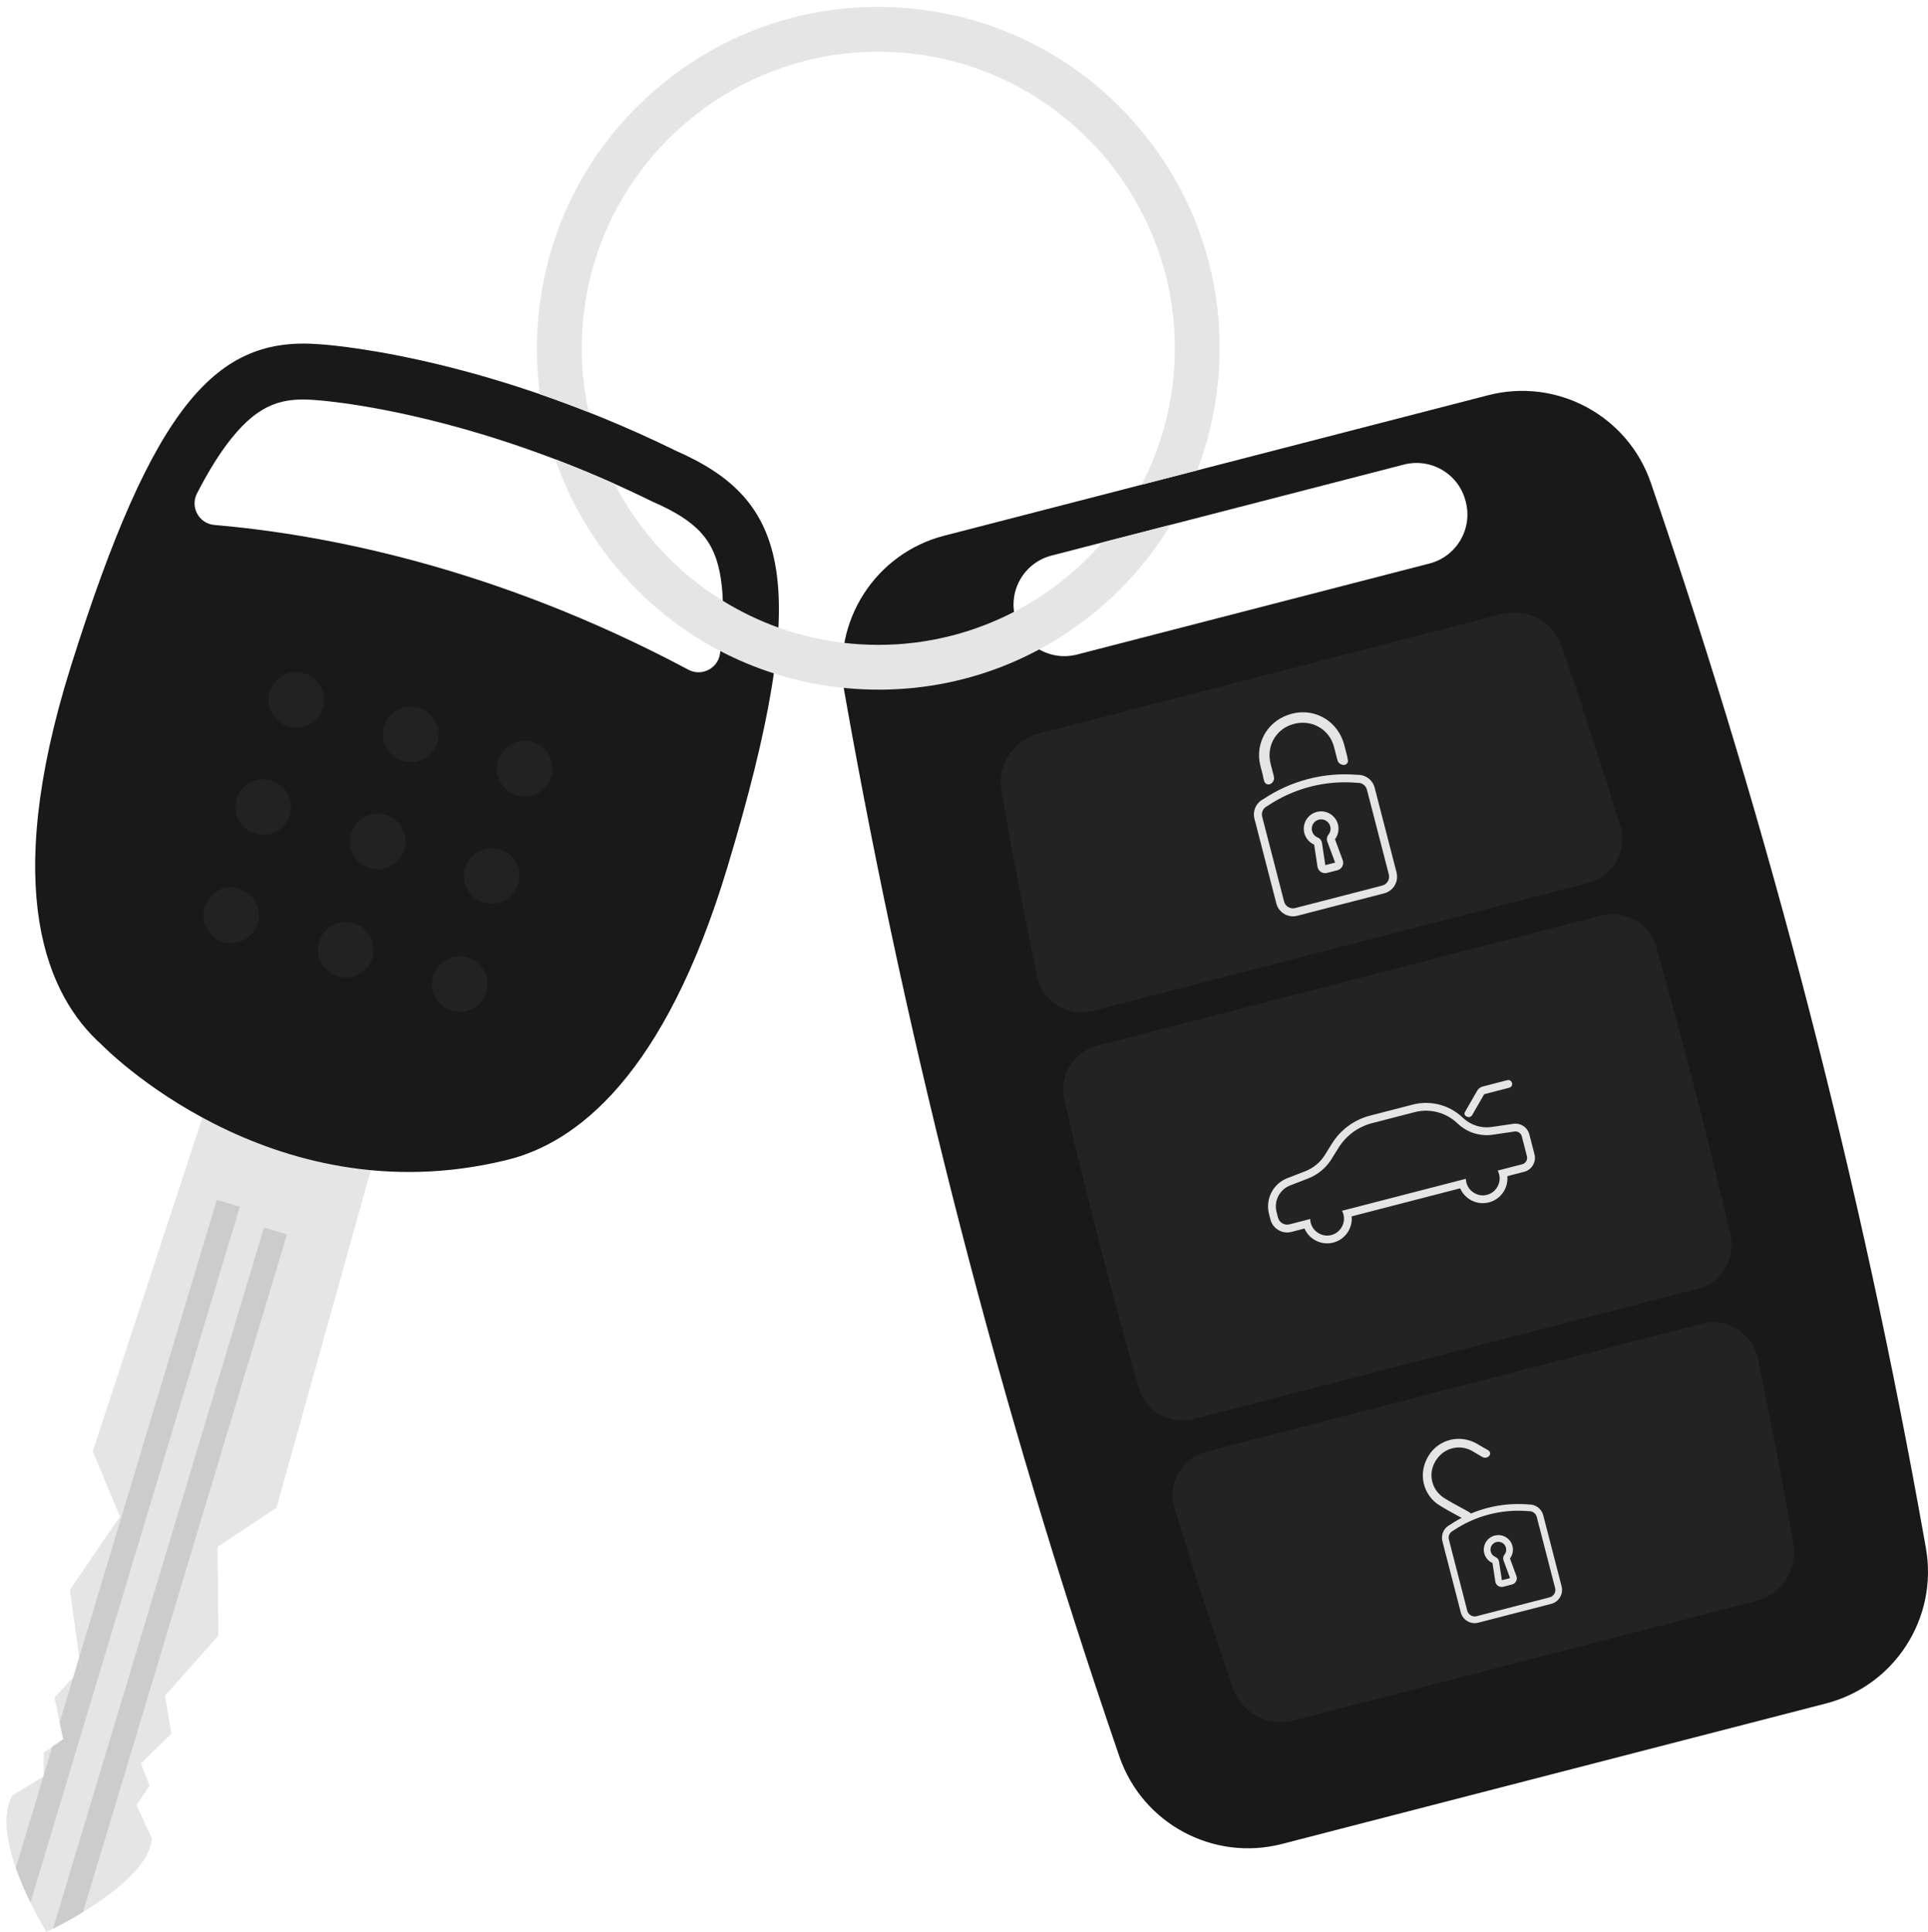 <?xml version="1.0" encoding="UTF-8"?><svg xmlns="http://www.w3.org/2000/svg" xmlns:xlink="http://www.w3.org/1999/xlink" height="2107.3" preserveAspectRatio="xMidYMid meet" version="1.0" viewBox="-7.0 -7.5 2103.1 2107.3" width="2103.1" zoomAndPan="magnify"><defs><clipPath id="a"><path d="M 0 1178 L 408 1178 L 408 2099.809 L 0 2099.809 Z M 0 1178"/></clipPath><clipPath id="b"><path d="M 911 418 L 2096.102 418 L 2096.102 2009 L 911 2009 Z M 911 418"/></clipPath></defs><g><g clip-path="url(#a)" id="change1_1"><path d="M 158.676 1997.57 L 141.824 1961.461 L 156.203 1940.078 L 146.734 1915.91 L 179.996 1883.41 L 173.016 1842.078 L 231.254 1776.512 L 230.379 1679.629 L 294.586 1637.172 L 407.141 1234.199 L 315.84 1209.281 L 316.02 1208.691 L 224.812 1178.102 L 94.152 1575.57 L 123.879 1646.57 L 69.25 1726.59 L 81.164 1813.48 L 52.371 1843.941 L 61.926 1889.449 L 40.617 1904.262 L 40.664 1930.031 L 6.578 1950.66 C -18.52 1994.391 35.738 2086.719 43.691 2099.809 C 43.691 2099.809 155.199 2047.871 158.676 1997.57" fill="#e5e5e5"/></g><g id="change2_1"><path d="M 79.359 1800.328 L 72.711 1822.422 L 81.164 1813.48 Z M 79.359 1800.328" fill="#ccc"/></g><g id="change2_2"><path d="M 40.664 1928.91 L 40.25 1930.281 L 40.664 1930.031 Z M 40.664 1928.91" fill="#ccc"/></g><g id="change2_3"><path d="M 229.566 1301.199 L 79.359 1800.328 L 81.164 1813.48 L 72.711 1822.422 L 58.07 1871.07 L 61.926 1889.449 L 50.059 1897.699 L 40.664 1928.91 L 40.664 1930.031 L 40.25 1930.281 L 10.266 2029.918 C 15 2043.461 20.766 2056.488 26.215 2067.629 L 254.602 1308.738 L 229.566 1301.199" fill="#ccc"/></g><g id="change3_1"><path d="M 778.477 704.973 C 776.504 721.441 758.539 730.785 743.902 722.988 C 532.91 610.559 345.02 575.219 226.863 565.094 C 210.148 563.664 200.191 545.711 207.848 530.781 C 220.574 505.984 233.086 486.047 245.594 470.484 C 276.508 432.039 302.383 426.09 336.629 428.824 L 337.43 428.891 L 338.066 428.934 C 340.391 429.082 411.543 433.887 517.207 465.691 C 580.324 484.691 643.137 509.422 703.902 539.219 L 705.031 539.773 L 706.176 540.277 C 754.41 561.516 772.848 582.418 779.238 623.082 C 782.652 644.797 782.441 671.836 778.477 704.973 M 730.781 484.402 C 512.508 377.371 341.637 367.984 341.488 367.973 C 229.984 359.066 160.785 431.133 70.293 719.273 C -6.984 965.328 44.781 1079.531 104.238 1132.32 C 104.266 1132.352 285.953 1320.383 543.746 1258.242 C 544.355 1258.102 544.965 1257.953 545.574 1257.801 L 545.578 1257.801 C 621.859 1239.43 717.773 1165.891 786.258 939.078 C 881.355 624.109 851.762 537.68 730.781 484.402" fill="#191919"/></g><g id="change4_1"><path d="M 316.078 786.172 C 313.188 786.172 310.246 785.75 307.336 784.879 C 291.312 780.051 282.234 763.16 287.055 747.129 C 291.004 734.02 303.031 725.559 316.055 725.559 C 318.945 725.559 321.891 725.969 324.801 726.852 C 340.824 731.672 349.902 748.57 345.082 764.59 C 341.137 777.711 329.105 786.172 316.078 786.172" fill="#222"/></g><g id="change4_2"><path d="M 441.059 823.781 C 438.168 823.781 435.227 823.359 432.316 822.488 C 416.293 817.672 407.215 800.77 412.035 784.738 C 415.98 771.629 428.012 763.172 441.035 763.172 C 443.926 763.172 446.867 763.59 449.781 764.461 C 465.805 769.281 474.883 786.18 470.062 802.211 C 466.117 815.32 454.086 823.781 441.059 823.781" fill="#222"/></g><g id="change4_3"><path d="M 565.352 861.191 C 562.461 861.191 559.52 860.77 556.609 859.891 C 540.586 855.07 531.504 838.172 536.328 822.148 C 540.273 809.039 552.305 800.57 565.328 800.57 C 568.219 800.57 571.16 800.988 574.07 801.871 C 590.094 806.691 599.176 823.59 594.352 839.609 C 590.406 852.719 578.375 861.191 565.352 861.191" fill="#222"/></g><g id="change4_4"><path d="M 280.129 903.129 C 277.238 903.129 274.297 902.711 271.387 901.84 C 255.363 897.02 246.281 880.121 251.105 864.09 C 255.051 850.98 267.082 842.52 280.105 842.52 C 282.996 842.52 285.938 842.941 288.848 843.809 C 304.871 848.629 313.953 865.531 309.133 881.559 C 305.184 894.672 293.152 903.129 280.129 903.129" fill="#222"/></g><g id="change4_5"><path d="M 405.109 940.738 C 402.219 940.738 399.277 940.328 396.367 939.449 C 380.344 934.629 371.262 917.73 376.086 901.711 C 380.031 888.59 392.062 880.129 405.086 880.129 C 407.977 880.129 410.918 880.551 413.828 881.422 C 429.852 886.25 438.934 903.141 434.113 919.172 C 430.164 932.281 418.133 940.738 405.109 940.738" fill="#222"/></g><g id="change4_6"><path d="M 529.402 978.148 C 526.512 978.148 523.57 977.73 520.656 976.859 C 504.637 972.031 495.555 955.129 500.375 939.109 C 504.324 926 516.355 917.531 529.379 917.531 C 532.27 917.531 535.211 917.949 538.121 918.828 C 554.145 923.648 563.227 940.551 558.402 956.57 C 554.457 969.691 542.426 978.148 529.402 978.148" fill="#222"/></g><g id="change4_7"><path d="M 245.156 1021.129 C 242.266 1021.129 239.324 1020.711 236.414 1019.84 C 220.391 1015.012 211.309 998.109 216.133 982.09 C 220.078 968.98 232.109 960.52 245.133 960.52 C 248.023 960.52 250.965 960.93 253.875 961.809 C 269.898 966.629 278.98 983.531 274.156 999.551 C 270.211 1012.672 258.18 1021.129 245.156 1021.129" fill="#222"/></g><g id="change4_8"><path d="M 370.137 1058.738 C 367.246 1058.738 364.305 1058.32 361.395 1057.449 C 345.371 1052.629 336.289 1035.73 341.113 1019.699 C 345.059 1006.59 357.09 998.129 370.113 998.129 C 373.004 998.129 375.945 998.551 378.855 999.422 C 394.879 1004.238 403.961 1021.141 399.137 1037.172 C 395.191 1050.281 383.16 1058.738 370.137 1058.738" fill="#222"/></g><g id="change4_9"><path d="M 494.43 1096.148 C 491.539 1096.148 488.598 1095.73 485.684 1094.852 C 469.66 1090.031 460.582 1073.129 465.402 1057.109 C 469.348 1043.988 481.383 1035.531 494.402 1035.531 C 497.297 1035.531 500.238 1035.949 503.148 1036.828 C 519.172 1041.648 528.254 1058.551 523.43 1074.57 C 519.484 1087.68 507.453 1096.148 494.43 1096.148" fill="#222"/></g><g clip-path="url(#b)" id="change3_2"><path d="M 1591.918 539.941 C 1599.543 569.441 1581.781 599.543 1552.281 607.156 L 1167.852 706.434 C 1138.348 714.059 1108.25 696.312 1100.629 666.812 L 1100.348 665.73 C 1092.73 636.219 1110.48 606.129 1139.98 598.504 L 1524.402 499.227 C 1553.918 491.613 1584.02 509.348 1591.633 538.859 Z M 1796.176 526.18 L 1793.785 519.184 C 1768.684 445.859 1691.359 404.207 1616.312 423.586 L 1022.949 576.809 C 947.902 596.188 900.414 670.066 913.949 746.387 L 915.238 753.664 C 984.324 1143.23 1083.398 1526.871 1211.57 1901.18 L 1213.961 1908.172 C 1239.07 1981.5 1316.387 2023.148 1391.438 2003.77 L 1984.801 1850.539 C 2059.848 1831.16 2107.336 1757.281 2093.797 1680.961 L 2092.512 1673.691 C 2023.418 1284.121 1924.348 900.48 1796.176 526.18" fill="#191919"/></g><g id="change5_1"><path d="M 1403.953 1869.07 C 1388.277 1873.117 1371.66 1870.148 1358.188 1860.68 C 1348.48 1853.84 1341.391 1843.859 1337.535 1832.609 L 1335.785 1827.5 C 1314.508 1765.387 1293.938 1702.059 1274.34 1638.477 C 1265.992 1611.43 1281.883 1582.879 1309.289 1575.797 L 1849.477 1436.309 C 1876.887 1429.227 1904.605 1446.516 1910.41 1474.227 C 1924.051 1539.336 1936.695 1604.719 1948.164 1669.359 L 1949.254 1675.547 C 1951.695 1689.309 1948.883 1703.348 1941.328 1715.098 C 1933.773 1726.848 1922.168 1735.25 1908.652 1738.738 L 1403.953 1869.07" fill="#232323"/></g><g id="change5_2"><path d="M 1185.156 1095.109 C 1157.75 1102.188 1130.023 1084.898 1124.219 1057.188 C 1110.582 992.07 1097.93 926.699 1086.473 862.051 L 1085.375 855.855 C 1082.93 842.105 1085.754 828.066 1093.297 816.316 C 1100.848 804.562 1112.457 796.164 1125.988 792.684 L 1629.801 662.574 C 1641.312 659.602 1653.539 660.016 1664.598 664.363 C 1679.93 670.398 1691.559 682.637 1696.812 697.969 L 1698.84 703.914 C 1720.109 766.035 1740.703 829.359 1760.289 892.93 C 1768.633 919.992 1752.746 948.539 1725.328 955.613 L 1185.156 1095.109" fill="#232323"/></g><g id="change5_3"><path d="M 1234.977 1505.75 C 1205.484 1402.211 1178.375 1297.258 1154.051 1192.379 C 1147.969 1166.148 1163.859 1139.84 1189.926 1133.109 L 1739.547 991.176 C 1765.625 984.441 1792.27 999.766 1799.652 1025.668 C 1829.145 1129.211 1856.254 1234.16 1880.57 1339.039 C 1886.66 1365.27 1870.758 1391.578 1844.691 1398.309 L 1295.07 1540.238 C 1269.004 1546.969 1242.348 1531.648 1234.977 1505.75" fill="#232323"/></g><g id="change1_2"><path d="M 1631.266 1716.078 L 1640.207 1713.77 L 1633.059 1694.469 C 1632.289 1692.359 1632.672 1689.957 1634.102 1688.199 C 1635.832 1686.059 1636.445 1683.297 1635.758 1680.637 C 1634.551 1675.949 1629.684 1673.137 1624.961 1674.559 C 1620.605 1675.867 1618.023 1680.359 1619.086 1684.789 C 1619.73 1687.488 1621.668 1689.719 1624.242 1690.758 C 1626.328 1691.598 1627.84 1693.5 1628.172 1695.73 Z M 1642.332 1720.758 L 1632.797 1723.23 C 1630.871 1723.719 1628.828 1723.379 1627.16 1722.289 C 1625.516 1721.188 1624.391 1719.438 1624.098 1717.48 L 1621.023 1697.328 C 1616.5 1695.328 1613.145 1691.32 1611.988 1686.488 C 1610.02 1678.301 1614.793 1669.98 1622.867 1667.57 C 1631.559 1664.969 1640.574 1670.129 1642.824 1678.809 C 1644.031 1683.508 1643.012 1688.547 1640.082 1692.41 L 1647.16 1711.527 C 1647.848 1713.387 1647.711 1715.461 1646.793 1717.219 C 1645.875 1718.98 1644.242 1720.27 1642.332 1720.758 Z M 1617.5 1644.32 C 1603.664 1647.887 1590.637 1653.73 1578.758 1661.668 L 1577.934 1662.18 C 1574.359 1663.91 1572.492 1667.957 1573.484 1671.809 L 1593.504 1749.34 C 1594.668 1753.809 1599.242 1756.508 1603.715 1755.359 L 1683.328 1734.801 C 1687.801 1733.641 1690.508 1729.059 1689.34 1724.59 L 1669.324 1647.059 C 1668.332 1643.219 1664.738 1640.578 1660.77 1640.789 L 1660.27 1640.777 L 1659.809 1640.738 C 1645.562 1639.539 1631.328 1640.75 1617.5 1644.32 Z M 1685.152 1741.871 L 1605.547 1762.43 C 1597.172 1764.59 1588.594 1759.531 1586.438 1751.16 L 1566.418 1673.629 C 1564.586 1666.527 1567.973 1659.039 1574.504 1655.73 L 1574.691 1655.598 C 1587.25 1647.199 1601.047 1641.027 1615.676 1637.25 C 1630.309 1633.469 1645.367 1632.199 1660.414 1633.457 L 1660.645 1633.477 C 1667.969 1633.219 1674.555 1638.129 1676.398 1645.23 L 1696.418 1722.758 C 1698.574 1731.129 1693.52 1739.711 1685.152 1741.871" fill="#e5e5e5"/></g><g id="change1_3"><path d="M 1612.309 1572.078 L 1604.77 1567.629 C 1596.121 1562.531 1585.84 1560.578 1576.031 1562.75 C 1565.398 1565.109 1556.449 1571.609 1550.949 1580.941 L 1550.789 1581.211 C 1545.691 1589.871 1543.738 1600.141 1545.922 1609.949 C 1548.27 1620.578 1554.781 1629.531 1564.102 1635.02 L 1572.238 1639.82 L 1585.23 1646.949 L 1592.199 1650.781 C 1595.09 1652.371 1598.781 1650.301 1598.672 1647.012 C 1598.66 1646.75 1598.641 1646.488 1598.602 1646.23 C 1598.301 1644.238 1596.93 1642.559 1595.16 1641.578 L 1576.988 1631.621 L 1569.5 1627.199 C 1563.16 1623.469 1558.18 1617.672 1555.922 1610.672 C 1553.309 1602.57 1554.27 1593.98 1558.551 1586.711 L 1558.781 1586.32 C 1562.512 1579.988 1568.309 1575.02 1575.301 1572.762 C 1583.41 1570.141 1592 1571.102 1599.262 1575.379 L 1609.98 1581.699 C 1612.34 1583.102 1615.52 1582.621 1617.371 1580.578 L 1617.398 1580.551 C 1619.078 1578.691 1618.672 1575.781 1616.531 1574.48 C 1614.469 1573.23 1612.391 1572 1612.309 1572.078" fill="#e5e5e5"/></g><g id="change1_4"><path d="M 1507.949 946.27 C 1509.32 951.602 1506.102 957.059 1500.77 958.441 L 1405.859 982.949 C 1400.52 984.328 1395.059 981.109 1393.691 975.77 L 1369.82 883.34 C 1368.629 878.762 1370.871 873.93 1375.121 871.859 L 1376.102 871.262 C 1390.262 861.789 1405.801 854.828 1422.289 850.57 C 1438.789 846.309 1455.762 844.871 1472.73 846.301 L 1473.281 846.352 L 1473.871 846.359 C 1478.602 846.109 1482.891 849.25 1484.078 853.84 Z M 1473.73 837.648 L 1473.461 837.629 C 1455.512 836.121 1437.559 837.641 1420.121 842.141 C 1402.672 846.648 1386.238 854.012 1371.262 864.02 L 1371.031 864.172 C 1363.25 868.121 1359.199 877.039 1361.391 885.52 L 1385.262 977.949 C 1387.84 987.93 1398.051 993.961 1408.039 991.379 L 1502.949 966.871 C 1512.93 964.289 1518.949 954.07 1516.371 944.09 L 1492.512 851.66 C 1490.32 843.18 1482.449 837.34 1473.73 837.648" fill="#e5e5e5"/></g><g id="change1_5"><path d="M 1442.078 902.891 C 1440.391 904.98 1439.91 907.84 1440.84 910.359 L 1449.359 933.371 L 1438.699 936.121 L 1435.012 911.871 C 1434.609 909.211 1432.82 906.93 1430.328 905.941 C 1427.25 904.699 1424.949 902.039 1424.18 898.82 C 1422.91 893.539 1425.988 888.18 1431.191 886.629 C 1431.32 886.59 1431.449 886.551 1431.578 886.52 C 1437.039 885.109 1442.641 888.398 1444.051 893.871 C 1444.871 897.051 1444.16 900.328 1442.078 902.891 Z M 1452.48 891.691 C 1449.809 881.34 1439.039 875.191 1428.691 878.289 C 1419.07 881.172 1413.371 891.078 1415.711 900.852 C 1417.09 906.602 1421.102 911.391 1426.5 913.77 L 1430.148 937.801 C 1430.512 940.141 1431.84 942.219 1433.82 943.531 C 1435.789 944.828 1438.23 945.238 1440.52 944.641 L 1451.891 941.711 C 1454.18 941.121 1456.121 939.578 1457.219 937.48 C 1458.309 935.391 1458.469 932.91 1457.648 930.699 L 1449.219 907.898 C 1452.699 903.301 1453.93 897.289 1452.48 891.691" fill="#e5e5e5"/></g><g id="change1_6"><path d="M 1462 815.352 L 1459.359 805.121 C 1456.281 793.199 1448.922 782.68 1438.41 776.262 C 1427.578 769.629 1414.801 767.719 1402.531 770.891 L 1402.102 771 C 1390.172 774.078 1379.66 781.441 1373.23 791.949 C 1366.602 802.781 1364.699 815.559 1367.871 827.828 L 1370.73 838.922 C 1370.48 839.051 1371.25 841.891 1372.078 844.68 C 1372.91 847.512 1376.102 848.898 1378.75 847.602 L 1378.852 847.551 C 1381.859 846.07 1383.422 842.68 1382.578 839.441 L 1379.039 825.711 C 1376.77 816.91 1377.641 807.48 1381.98 799.488 C 1386.68 790.828 1394.578 784.672 1404.07 782.219 L 1404.66 782.059 C 1413.461 779.789 1422.891 780.672 1430.879 785.012 C 1439.539 789.711 1445.699 797.609 1448.148 807.102 L 1451.879 821.539 C 1452.711 824.789 1455.719 827 1459.07 826.828 L 1459.18 826.828 C 1461.891 826.691 1463.852 824.191 1463.328 821.52 C 1462.75 818.531 1462.109 815.352 1462 815.352" fill="#e5e5e5"/></g><g id="change1_7"><path d="M 1592.914 1210.41 C 1595.012 1211.609 1597.672 1210.891 1598.871 1208.801 L 1611.723 1186.43 C 1611.883 1186.152 1612.145 1185.941 1612.469 1185.859 L 1639.352 1178.922 C 1641.598 1178.332 1642.957 1176.039 1642.375 1173.789 L 1642.344 1173.699 C 1641.77 1171.449 1639.48 1170.102 1637.223 1170.68 L 1610.312 1177.629 C 1607.793 1178.281 1605.645 1179.91 1604.355 1182.16 L 1590.906 1205.582 C 1590.031 1207.102 1590.555 1209.051 1592.078 1209.93 L 1592.914 1210.41" fill="#e5e5e5"/></g><g id="change1_8"><path d="M 1658.602 1253.629 C 1659.598 1257.469 1657.273 1261.406 1653.434 1262.398 L 1635.094 1267.137 L 1626.719 1269.297 C 1627.371 1270.547 1627.914 1271.867 1628.273 1273.285 C 1628.645 1274.707 1628.816 1276.125 1628.848 1277.535 C 1629 1285.875 1623.461 1293.578 1615.035 1295.746 C 1606.617 1297.926 1598.047 1293.875 1594.145 1286.496 C 1593.48 1285.258 1592.949 1283.926 1592.59 1282.508 C 1592.211 1281.086 1592.047 1279.668 1592.016 1278.258 L 1583.629 1280.426 L 1465.305 1310.977 L 1456.93 1313.148 C 1457.574 1314.387 1458.117 1315.719 1458.484 1317.137 C 1458.855 1318.559 1459.027 1319.977 1459.051 1321.387 C 1459.211 1329.727 1453.664 1337.418 1445.246 1339.598 C 1436.828 1341.766 1428.25 1337.727 1424.348 1330.348 C 1423.691 1329.098 1423.148 1327.777 1422.781 1326.355 C 1422.414 1324.938 1422.25 1323.516 1422.23 1322.105 L 1413.844 1324.266 L 1399.59 1327.945 C 1394.102 1329.367 1388.488 1326.059 1387.078 1320.578 L 1385.5 1314.426 C 1382.387 1302.406 1388.777 1289.969 1400.355 1285.488 L 1419.977 1277.898 C 1430.398 1273.867 1439.391 1266.426 1445.297 1256.945 L 1453.09 1244.445 C 1461.434 1231.047 1474.461 1221.496 1489.746 1217.547 L 1536.09 1205.578 C 1552.391 1201.379 1569.52 1205.648 1581.941 1217.008 L 1583.621 1218.535 C 1593.902 1227.957 1607.715 1232.188 1621.516 1230.145 L 1644.996 1226.688 C 1648.648 1226.148 1652.102 1228.438 1653.023 1232.008 Z M 1643.754 1218.266 L 1620.266 1221.738 C 1609.016 1223.398 1597.75 1219.945 1589.355 1212.258 L 1587.684 1210.727 C 1573.137 1197.418 1553.055 1192.418 1533.969 1197.348 L 1487.625 1209.309 C 1470.211 1213.805 1455.375 1224.688 1445.859 1239.945 L 1438.078 1252.445 C 1433.133 1260.375 1425.617 1266.598 1416.902 1269.969 L 1397.285 1277.559 C 1381.68 1283.586 1373.078 1300.355 1377.258 1316.559 L 1378.844 1322.707 C 1381.426 1332.727 1391.695 1338.777 1401.719 1336.188 L 1415.961 1332.508 C 1421.164 1344.426 1434.395 1351.188 1447.375 1347.836 C 1460.359 1344.477 1468.652 1332.156 1467.426 1319.219 L 1585.77 1288.656 C 1590.953 1300.578 1604.18 1307.336 1617.164 1303.988 C 1630.148 1300.637 1638.441 1288.316 1637.223 1275.379 L 1655.551 1270.637 C 1663.949 1268.469 1669.008 1259.887 1666.844 1251.496 L 1661.266 1229.887 C 1659.246 1222.086 1651.723 1217.098 1643.754 1218.266" fill="#e5e5e5"/></g><g id="change1_9"><path d="M 1298.887 505.547 C 1310.867 474.141 1318.66 440.918 1321.828 406.535 C 1330.949 307.496 1300.961 210.828 1237.379 134.348 C 1173.809 57.879 1084.25 10.73 985.211 1.609 C 886.176 -7.512 789.516 22.477 713.035 86.051 C 636.559 149.625 589.414 239.184 580.289 338.219 C 577.672 366.641 578.289 394.863 581.984 422.469 C 599.102 428.371 616.859 434.914 635.164 442.141 C 628.109 410.297 625.777 376.867 628.926 342.703 C 645.285 165.07 803.105 33.879 980.73 50.238 C 1158.359 66.598 1289.559 224.418 1273.188 402.051 C 1269.238 444.961 1257.02 485.141 1238.27 521.211 L 1298.887 505.547" fill="#e5e5e5"/></g><g id="change1_10"><path d="M 1195.398 584.191 C 1129.379 660.141 1029.02 704.422 921.387 694.512 C 893.707 691.961 867.16 685.969 842.121 677.02 C 820.719 669.359 800.43 659.512 781.473 647.801 C 731.23 616.75 690.406 572.469 663.461 520.289 C 642.078 510.719 620.496 501.781 598.785 493.5 C 613.277 535.59 635.43 575.141 664.734 610.398 C 696.824 649 735.535 680.109 778.738 702.648 C 797.418 712.398 816.934 720.531 837.121 726.98 C 862.754 735.16 889.465 740.621 916.902 743.141 C 1015.941 752.27 1112.602 722.281 1189.078 658.699 C 1221.551 631.711 1248.699 600.031 1269.93 564.941 L 1195.398 584.191" fill="#e5e5e5"/></g><g id="change2_4"><path d="M 281 1331.422 L 50.809 2096.32 C 58.055 2092.66 70.113 2086.289 83.609 2078.031 L 306.031 1338.961 L 281 1331.422" fill="#ccc"/></g></g></svg>